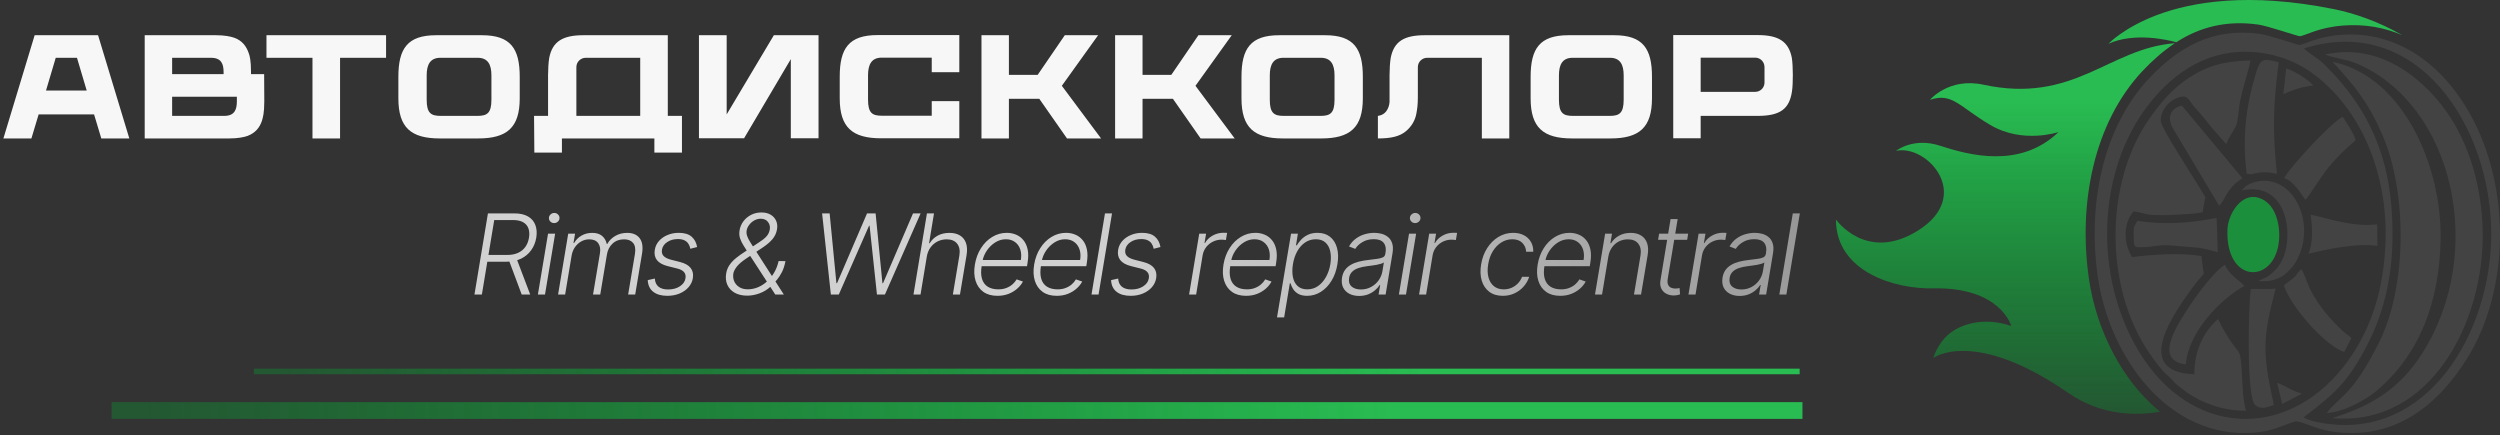 <?xml version="1.0" encoding="UTF-8"?> <svg xmlns="http://www.w3.org/2000/svg" width="448" height="78" viewBox="0 0 448 78" fill="none"><rect x="0" y="0" width="448" height="78" fill="#333333" stroke="none"/> <g clip-path="url(#clip0_27_27)"> <path fill-rule="evenodd" clip-rule="evenodd" d="M377.827 7.849C382.484 5.729 388.496 7.154 389.991 7.571C394.057 4.93 398.853 3.574 404.726 4.409C406.394 4.652 411.885 6.528 412.128 6.494C413.275 6.32 415.464 4.93 419.808 4.582C423.735 4.269 427.315 4.93 430.512 6.32C426.064 3.748 421.65 2.323 418.21 1.628C402.953 -1.43 392.84 0.342 386.585 2.671C380.573 4.93 377.827 7.849 377.827 7.849ZM389.747 7.745C383.77 8.197 379.287 10.942 374.213 13.131C369.139 15.321 363.509 16.919 355.447 15.182C349.226 13.826 345.855 17.892 345.855 17.892C349.852 16.537 351.033 19.074 356.628 22.375C362.467 25.851 368.896 23.661 368.896 23.661C361.945 30.334 352.736 27.762 347.697 26.129C342.866 24.53 339.773 27.032 339.773 27.032C345.334 25.816 353.674 35.06 343.7 41.316C334.456 47.119 329 39.335 329 39.335C329 48.787 339.704 51.846 346.446 51.672C358.54 51.428 360.416 58.414 360.416 58.414C356.003 56.885 351.937 57.823 349.539 59.63C347.21 61.403 346.446 64.148 346.446 64.148C346.446 64.148 353.709 58.692 370.668 70.438C376.611 74.539 382.936 74.504 387.071 73.774C380.19 68.179 375.673 59.039 374.352 50.073C372.371 36.485 375.186 22.063 383.944 12.714C385.716 10.838 387.627 9.135 389.747 7.745Z" fill="url(#paint0_linear_27_27)"></path> <path fill-rule="evenodd" clip-rule="evenodd" d="M405.004 6.077C406.602 6.285 411.85 8.092 412.058 8.058C413.136 7.919 415.256 6.563 419.391 6.25C429.782 5.416 437.775 11.845 442.501 20.186C450.043 33.496 449.765 52.019 442.05 64.322C437.914 70.89 430.442 79.126 418.071 77.354C414.595 76.867 412.163 75.234 411.19 75.547C408.548 76.381 407.367 77.25 403.926 77.528C388.635 78.744 378.071 64.044 375.951 49.76C374.039 36.798 376.75 23.001 385.091 14.07C390.234 8.614 396.385 4.86 405.004 6.077ZM404.413 9.378C408.757 9.83 412.197 11.428 414.873 13.479C423.909 20.464 428.079 32.454 427.454 44.2C426.967 53.236 424.326 60.117 420.017 65.642C409.487 79.091 392.423 78.084 383.318 63.036C375.151 49.587 375.707 30.647 385.091 18.657C389.747 12.714 396.142 8.544 404.413 9.378ZM412.823 74.782C418.21 70.612 420.677 68.701 424.256 61.715C427.28 55.842 428.774 49.309 428.74 41.733C428.74 28.979 424.847 19.665 416.402 11.428C415.395 10.455 413.97 9.691 412.858 8.683C433.257 2.254 446.463 22.793 446.429 41.976C446.394 59.734 434.925 78.953 416.298 75.825C415.29 75.686 413.692 75.373 412.823 74.782Z" fill="#434343"></path> <path fill-rule="evenodd" clip-rule="evenodd" d="M398.922 25.816L396.072 22.549C395.203 21.402 394.195 20.221 393.257 19.178C392.076 17.892 392.11 16.537 389.643 17.788C388.531 18.344 387.175 19.839 387.21 21.646C387.21 22.932 392.632 30.994 395.203 35.338C394.995 36.242 394.856 37.145 394.717 38.049C393.083 38.362 391.102 38.396 389.573 38.501C388.322 38.57 386.793 38.57 385.577 38.501C384.534 38.431 383.422 38.014 382.345 37.875C380.538 39.891 380.538 43.262 381.789 45.555L382.067 46.077C385.125 45.66 390.79 45.208 394.508 45.903C394.612 46.98 394.751 48.023 394.925 49.065C394.369 49.691 393.709 50.421 392.875 51.568C389.747 55.877 381.893 66.685 393.222 67.067C393.222 63.105 394.647 59.665 397.462 57.163C398.47 59.283 399.686 61.229 401.111 62.966C401.285 63.279 401.424 63.592 401.459 63.905C401.945 66.754 401.667 71.064 402.501 73.601C398.4 73.635 394.578 72.21 391.971 70.369C389.017 68.283 389.678 68.318 388.392 67.241C387.28 66.303 386.168 64.704 385.264 63.418C377.062 51.672 376.993 32.558 385.438 20.881C387.384 18.171 389.33 15.877 392.215 13.965C395.481 11.811 398.644 10.907 403.301 10.838C402.744 13.444 401.841 15.738 401.354 18.553C401.146 19.7 401.076 21.75 400.659 22.619C400.103 23.766 399.478 24.391 398.956 25.781C398.956 25.781 398.956 25.781 398.922 25.816Z" fill="#434343"></path> <path fill-rule="evenodd" clip-rule="evenodd" d="M416.959 74.018C419.183 70.959 421.407 71.203 426.342 61.333C431.381 51.22 431.381 34.365 426.898 24.113C424.291 18.171 421.998 15.46 418.001 11.081C430.686 13.722 437.636 29.882 437.358 43.019C437.115 54.105 433.64 63.488 425.855 70.056C424.118 71.516 420.121 73.844 416.959 74.018Z" fill="#434343"></path> <path fill-rule="evenodd" clip-rule="evenodd" d="M417.932 74.921C424.952 72.732 429.956 69.708 433.952 63.488C445.733 45.208 439.687 18.622 422.102 11.29C420.468 10.629 417.862 10.316 416.646 9.76C425.334 7.884 432.458 12.506 437.393 18.657C441.876 24.217 444.76 32.489 444.899 41.559C445.177 57.614 435.586 76.52 417.932 74.921Z" fill="#434343"></path> <path fill-rule="evenodd" clip-rule="evenodd" d="M404.76 35.442C407.784 36.381 408.618 40.203 408.409 42.984C407.784 50.977 398.713 51.046 399.165 41.003C399.304 38.362 401.633 34.469 404.76 35.442Z" fill="#1B8F3C"></path> <path fill-rule="evenodd" clip-rule="evenodd" d="M408.34 11.15C407.367 19.005 407.193 23.175 408.027 31.168C406.95 30.959 406.359 30.786 405.247 30.89C404.621 30.925 404.587 30.994 403.996 31.098L403.405 31.237L402.606 31.133C401.806 24.843 402.432 19.143 404.239 13.201C405.073 10.421 405.525 10.421 408.34 11.15Z" fill="#434343"></path> <path fill-rule="evenodd" clip-rule="evenodd" d="M401.841 31.933C398.887 33.809 398.748 35.929 397.671 36.867L389.573 23.314C388.01 20.881 389.226 19.283 390.998 18.935L401.841 31.933Z" fill="#434343"></path> <path fill-rule="evenodd" clip-rule="evenodd" d="M402.188 51.22C397.844 53.688 392.215 59.387 391.693 65.295C386.029 64.6 389.99 58.587 391.693 55.877C393.118 53.618 396.42 48.926 398.713 47.432C399.408 49.274 401.424 50.316 402.188 51.22Z" fill="#434343"></path> <path fill-rule="evenodd" clip-rule="evenodd" d="M407.471 72.558C406.255 72.975 405.143 73.531 404.031 72.489C402.571 70.647 402.919 54.939 403.336 51.811C404.17 51.672 406.255 51.915 407.784 51.707C405.386 60.881 405.456 63.244 407.471 72.558Z" fill="#434343"></path> <path fill-rule="evenodd" clip-rule="evenodd" d="M422.136 25.121C419.947 27.067 419.148 27.762 417.271 29.986C415.951 31.55 413.692 35.338 413.136 35.79C412.267 34.747 411.189 32.558 409.313 31.898C410.911 29.291 417.723 22.028 419.808 20.916C420.538 22.028 421.754 23.8 422.136 25.121Z" fill="#434343"></path> <path fill-rule="evenodd" clip-rule="evenodd" d="M397.428 45.173C396.42 44.965 395.447 44.617 394.3 44.443C393.223 44.304 391.589 44.235 390.408 44.096C386.481 43.679 386.515 44.27 383.596 44.304C383.492 44.304 383.284 44.304 383.179 44.304C382.345 44.27 382.38 43.922 382.345 41.767C382.345 40.273 382.519 40.621 383.005 39.578C387.836 40.308 392.389 39.995 397.219 39.057L397.428 45.173Z" fill="#434343"></path> <path fill-rule="evenodd" clip-rule="evenodd" d="M404.691 50.351C405.629 49.865 406.255 49.76 407.054 49.031C407.714 48.44 408.236 47.919 408.757 47.015C411.19 42.81 410.182 32.315 401.702 34.122C401.737 34.052 401.807 33.913 401.841 33.983C401.841 34.017 402.606 32.767 404.865 32.454C406.324 32.245 407.714 32.593 408.792 33.218C412.858 35.616 414.283 42.219 411.329 47.084C410.807 47.953 409.626 49.135 408.827 49.587C407.645 50.247 406.29 50.525 404.691 50.351Z" fill="#434343"></path> <path fill-rule="evenodd" clip-rule="evenodd" d="M421.372 60.603L420.086 63.071C416.889 62.097 410.668 55.251 409.278 51.185C409.869 50.594 410.355 50.351 410.877 49.899C411.641 49.274 411.641 48.892 412.406 48.231C412.823 48.822 413.553 50.942 413.97 51.811C415.499 54.834 417.48 57.093 419.843 59.352C420.503 59.943 420.677 59.873 421.372 60.603Z" fill="#434343"></path> <path fill-rule="evenodd" clip-rule="evenodd" d="M425.994 40.204L426.029 44.061C421.963 43.505 416.993 44.721 413.657 45.451C414.526 43.783 414.387 40.516 414.074 38.466C417.167 39.126 421.581 40.725 425.994 40.204Z" fill="#434343"></path> <path fill-rule="evenodd" clip-rule="evenodd" d="M414.561 15.321C412.267 15.599 410.912 16.085 409.174 16.885L409.695 12.263C411.468 12.853 413.587 14.278 414.561 15.321Z" fill="#434343"></path> <path fill-rule="evenodd" clip-rule="evenodd" d="M412.51 70.542L408.966 72.384L408.062 68.596C409.591 69.152 410.634 70.021 412.51 70.542Z" fill="#434343"></path> <path d="M17.572 6.312H6.21L0.608 24.809H5.628L6.923 20.502H16.858L18.153 24.809H23.174L17.572 6.312ZM13.793 10.355L15.537 16.221H8.244L9.988 10.355H13.793ZM47.334 13.288H44.983V12.971C44.983 10.804 44.745 10.011 44.586 9.562C44.137 8.241 43.371 7.263 41.971 6.761C41.31 6.523 40.174 6.312 38.694 6.312H25.931V24.809H41.072C42.552 24.809 43.688 24.597 44.349 24.359C45.749 23.831 46.568 22.853 46.965 21.558C47.097 21.083 47.361 20.317 47.361 18.15L47.334 13.288ZM40.068 12.944V13.288H30.846V10.355H37.796C39.698 10.355 40.068 11.491 40.068 12.944ZM40.174 20.766H30.846V17.331H42.446V18.15C42.446 19.63 42.05 20.766 40.174 20.766ZM69.182 6.312H47.752V10.355H55.996V24.809H60.938V10.355H69.182V6.312ZM86.371 6.312H78.153C73.001 6.312 71.389 8.717 71.389 13.764V17.621C71.389 22.88 73.661 24.809 78.814 24.809H85.684C90.837 24.809 93.135 22.88 93.135 17.621V13.764C93.135 8.717 91.523 6.312 86.371 6.312ZM88.062 17.886C88.062 20.264 87.296 20.766 85.578 20.766H78.946C77.228 20.766 76.462 20.264 76.462 17.886V13.499C76.462 11.57 77.096 10.355 78.919 10.355H85.605C87.428 10.355 88.062 11.57 88.062 13.499V17.886ZM119.669 20.766V6.312H104.528C100.855 6.312 99.005 7.422 98.424 10.355C98.292 11.068 98.213 12.522 98.213 13.42C98.213 14.186 98.213 19.339 98.213 20.766H95.702L95.755 27.345H100.696V24.809H117.264V27.345H122.205V20.766H119.669ZM103.286 12.02C103.286 11.095 104.052 10.355 104.977 10.355H114.727V20.766H103.286V12.02ZM138.675 6.312L130.219 20.502V6.312H125.252V24.782H133.337L141.714 10.593V24.782H146.681V6.312H138.675ZM157.244 6.286C152.091 6.286 150.479 8.69 150.479 13.737V17.621C150.479 22.853 152.752 24.782 157.904 24.782H171.909V18.123H166.967V20.739H158.036C156.319 20.739 155.552 20.264 155.552 17.859V13.499C155.552 11.544 156.187 10.329 158.01 10.329H166.967V12.944H171.909V6.286H157.244ZM191.206 24.809H197.31L190.281 15.375L196.782 6.312H190.81L185.948 13.42H180.795V6.312H175.88V24.809H180.795V17.701H186.239L191.206 24.809ZM215.153 24.809H221.257L214.228 15.375L220.728 6.312H214.756L209.894 13.42H204.742V6.312H199.827V24.809H204.742V17.701H210.185L215.153 24.809ZM237.456 6.312H229.238C224.085 6.312 222.473 8.717 222.473 13.764V17.621C222.473 22.88 224.746 24.809 229.898 24.809H236.768C241.921 24.809 244.22 22.88 244.22 17.621V13.764C244.22 8.717 242.608 6.312 237.456 6.312ZM239.147 17.886C239.147 20.264 238.38 20.766 236.663 20.766H230.03C228.313 20.766 227.547 20.264 227.547 17.886V13.499C227.547 11.57 228.181 10.355 230.004 10.355H236.689C238.512 10.355 239.147 11.57 239.147 13.499V17.886ZM255.322 6.312C251.623 6.312 249.799 7.422 249.218 10.355C249.086 11.068 249.007 12.522 249.007 13.42C249.007 13.922 249.007 16.327 249.007 18.308C248.98 18.599 248.795 20.528 246.919 20.766V24.809C249.244 24.809 250.803 24.465 251.94 23.514C252.838 22.774 253.578 21.691 253.816 20.343C253.974 19.471 254.08 18.731 254.08 17.357V12.02C254.08 11.095 254.846 10.355 255.745 10.355H265.548V24.809H270.463V6.312H255.322ZM289.271 6.312H281.053C275.9 6.312 274.288 8.717 274.288 13.764V17.621C274.288 22.88 276.561 24.809 281.713 24.809H288.584C293.736 24.809 296.035 22.88 296.035 17.621V13.764C296.035 8.717 294.423 6.312 289.271 6.312ZM290.962 17.886C290.962 20.264 290.195 20.766 288.478 20.766H281.846C280.128 20.766 279.362 20.264 279.362 17.886V13.499C279.362 11.57 279.996 10.355 281.819 10.355H288.504C290.328 10.355 290.962 11.57 290.962 13.499V17.886ZM321.089 10.329C320.507 7.395 318.658 6.286 314.985 6.286H299.844V24.782H304.759V20.766H314.985C319.08 20.766 320.639 19.471 321.115 16.432C321.247 15.666 321.274 14.292 321.274 13.394C321.274 12.495 321.221 11.042 321.089 10.329ZM316.2 14.794C316.2 15.719 315.46 16.459 314.536 16.459H304.759V10.329H314.536C315.46 10.329 316.2 11.095 316.2 12.02V14.794Z" fill="#F7F7F7"></path> <path d="M85.023 52.782L87.438 38.237H92.132C93.164 38.237 93.995 38.421 94.625 38.791C95.26 39.16 95.697 39.674 95.939 40.332C96.185 40.985 96.24 41.738 96.102 42.59C95.96 43.433 95.657 44.179 95.193 44.828C94.734 45.476 94.128 45.985 93.375 46.355C92.622 46.719 91.734 46.901 90.712 46.901H86.72L86.926 45.687H90.882C91.644 45.687 92.298 45.562 92.842 45.311C93.387 45.06 93.822 44.702 94.149 44.238C94.476 43.774 94.691 43.225 94.796 42.59C94.9 41.951 94.864 41.395 94.689 40.921C94.519 40.448 94.201 40.081 93.737 39.821C93.278 39.56 92.665 39.43 91.898 39.43H88.567L86.351 52.782H85.023ZM92.523 46.22L95.016 52.782H93.489L91.038 46.22H92.523ZM96.391 52.782L98.21 41.873H99.481L97.663 52.782H96.391ZM99.303 39.977C99.038 39.977 98.813 39.887 98.629 39.707C98.449 39.527 98.361 39.309 98.366 39.053C98.375 38.812 98.472 38.604 98.657 38.428C98.846 38.249 99.069 38.159 99.325 38.159C99.59 38.159 99.815 38.251 99.999 38.436C100.184 38.616 100.272 38.833 100.262 39.089C100.257 39.331 100.16 39.539 99.971 39.714C99.781 39.889 99.559 39.977 99.303 39.977ZM100.006 52.782L101.824 41.873H103.053L102.769 43.549H102.882C103.2 42.986 103.64 42.543 104.203 42.221C104.767 41.894 105.406 41.731 106.121 41.731C106.869 41.731 107.456 41.909 107.882 42.264C108.309 42.614 108.593 43.097 108.735 43.713H108.827C109.168 43.107 109.649 42.626 110.269 42.271C110.889 41.911 111.597 41.731 112.392 41.731C113.401 41.731 114.147 42.051 114.63 42.69C115.113 43.329 115.252 44.257 115.049 45.474L113.827 52.782H112.563L113.784 45.474C113.922 44.612 113.81 43.966 113.451 43.535C113.091 43.104 112.551 42.889 111.831 42.889C110.998 42.889 110.309 43.144 109.765 43.656C109.225 44.162 108.891 44.811 108.763 45.602L107.563 52.782H106.27L107.513 45.36C107.632 44.622 107.525 44.025 107.194 43.571C106.867 43.116 106.329 42.889 105.581 42.889C105.075 42.889 104.599 43.014 104.154 43.265C103.713 43.511 103.339 43.855 103.032 44.295C102.729 44.731 102.53 45.23 102.435 45.794L101.27 52.782H100.006ZM124.924 44.267L123.71 44.579C123.648 44.252 123.534 43.959 123.369 43.698C123.208 43.433 122.973 43.225 122.665 43.073C122.362 42.917 121.965 42.839 121.472 42.839C120.734 42.839 120.097 43.019 119.562 43.379C119.027 43.734 118.714 44.188 118.624 44.742C118.549 45.206 118.646 45.583 118.915 45.872C119.19 46.16 119.649 46.388 120.293 46.553L121.884 46.958C122.765 47.186 123.392 47.541 123.766 48.024C124.145 48.507 124.275 49.117 124.157 49.856C124.053 50.472 123.79 51.016 123.369 51.49C122.952 51.963 122.417 52.335 121.763 52.605C121.115 52.875 120.39 53.01 119.59 53.01C118.515 53.01 117.67 52.768 117.055 52.285C116.444 51.802 116.117 51.106 116.075 50.197L117.346 49.913C117.384 50.557 117.604 51.044 118.006 51.376C118.414 51.707 118.987 51.873 119.725 51.873C120.568 51.873 121.276 51.681 121.849 51.298C122.422 50.914 122.751 50.441 122.836 49.877C122.916 49.432 122.834 49.063 122.587 48.769C122.346 48.476 121.934 48.258 121.352 48.116L119.654 47.69C118.74 47.458 118.094 47.096 117.715 46.603C117.341 46.106 117.216 45.493 117.339 44.764C117.438 44.162 117.689 43.635 118.092 43.18C118.494 42.725 119.003 42.37 119.619 42.115C120.234 41.854 120.906 41.724 121.636 41.724C122.639 41.724 123.404 41.951 123.93 42.406C124.455 42.856 124.787 43.476 124.924 44.267ZM133.917 52.981C133.026 52.981 132.274 52.808 131.658 52.463C131.047 52.112 130.607 51.636 130.337 51.035C130.072 50.434 130.003 49.754 130.131 48.997C130.221 48.447 130.415 47.953 130.713 47.512C131.012 47.067 131.407 46.644 131.9 46.241C132.397 45.839 132.981 45.424 133.654 44.998L136.019 43.428C136.587 43.073 137.03 42.721 137.347 42.37C137.669 42.02 137.87 41.591 137.951 41.085C138.026 40.597 137.917 40.161 137.624 39.778C137.335 39.39 136.9 39.196 136.317 39.196C135.915 39.196 135.531 39.297 135.167 39.501C134.807 39.705 134.504 39.97 134.257 40.296C134.011 40.618 133.857 40.957 133.796 41.312C133.744 41.644 133.777 41.975 133.895 42.306C134.014 42.638 134.189 42.988 134.421 43.358C134.653 43.722 134.908 44.127 135.188 44.572L140.465 52.782H138.931L134.314 45.673C133.926 45.072 133.583 44.536 133.284 44.068C132.986 43.599 132.764 43.147 132.617 42.711C132.475 42.271 132.444 41.8 132.525 41.298C132.629 40.678 132.863 40.126 133.228 39.643C133.597 39.155 134.059 38.772 134.613 38.492C135.171 38.213 135.78 38.073 136.438 38.073C137.11 38.073 137.671 38.211 138.121 38.485C138.571 38.76 138.893 39.125 139.087 39.579C139.286 40.034 139.338 40.535 139.243 41.085C139.134 41.743 138.867 42.328 138.441 42.839C138.019 43.346 137.446 43.84 136.722 44.323L133.767 46.298C132.948 46.842 132.364 47.347 132.013 47.811C131.667 48.275 131.469 48.67 131.417 48.997C131.336 49.508 131.388 49.982 131.573 50.417C131.762 50.848 132.068 51.196 132.489 51.461C132.91 51.722 133.429 51.849 134.044 51.845C134.646 51.84 135.235 51.719 135.813 51.483C136.395 51.241 136.935 50.898 137.432 50.453C137.934 50.008 138.365 49.475 138.725 48.855C139.089 48.234 139.357 47.543 139.527 46.781L140.756 46.795C140.605 47.576 140.391 48.234 140.117 48.769C139.842 49.304 139.556 49.747 139.257 50.098C138.964 50.448 138.708 50.737 138.49 50.964C138.424 51.035 138.353 51.108 138.277 51.184C138.202 51.255 138.128 51.324 138.057 51.39C137.494 51.906 136.838 52.302 136.09 52.576C135.342 52.846 134.617 52.981 133.917 52.981ZM148.891 52.782L147.321 38.237H148.671L149.885 50.744H149.999L155.375 38.237H156.909L158.131 50.744H158.245L163.614 38.237H164.978L158.578 52.782H157.151L155.83 40.446H155.738L150.311 52.782H148.891ZM166.087 45.964L164.958 52.782H163.694L166.108 38.237H167.373L166.492 43.585H166.605C166.946 43.017 167.415 42.567 168.012 42.235C168.608 41.899 169.321 41.731 170.15 41.731C170.883 41.731 171.504 41.883 172.01 42.186C172.522 42.489 172.884 42.936 173.097 43.528C173.315 44.12 173.353 44.849 173.211 45.715L172.025 52.782H170.753L171.918 45.794C172.065 44.894 171.932 44.186 171.52 43.67C171.113 43.149 170.488 42.889 169.645 42.889C169.068 42.889 168.528 43.012 168.026 43.258C167.529 43.504 167.107 43.859 166.762 44.323C166.421 44.783 166.196 45.33 166.087 45.964ZM178.736 53.01C177.718 53.01 176.877 52.773 176.214 52.299C175.552 51.821 175.088 51.16 174.822 50.318C174.557 49.47 174.517 48.495 174.702 47.392C174.886 46.293 175.251 45.318 175.795 44.465C176.34 43.608 177.012 42.938 177.812 42.456C178.613 41.968 179.482 41.724 180.419 41.724C181.011 41.724 181.565 41.833 182.081 42.051C182.597 42.264 183.035 42.593 183.395 43.038C183.759 43.478 184.013 44.035 184.155 44.707C184.297 45.375 184.292 46.165 184.141 47.079L184.041 47.704H175.518L175.696 46.589H182.933C183.052 45.888 183.018 45.259 182.834 44.7C182.649 44.141 182.334 43.698 181.889 43.372C181.449 43.04 180.902 42.875 180.249 42.875C179.581 42.875 178.949 43.062 178.352 43.436C177.76 43.81 177.259 44.297 176.847 44.899C176.439 45.495 176.177 46.132 176.058 46.809L175.916 47.647C175.765 48.571 175.784 49.345 175.973 49.97C176.162 50.59 176.506 51.059 177.003 51.376C177.5 51.693 178.137 51.852 178.913 51.852C179.434 51.852 179.905 51.771 180.327 51.61C180.748 51.449 181.115 51.234 181.428 50.964C181.74 50.689 181.991 50.389 182.18 50.062L183.31 50.453C183.068 50.912 182.727 51.336 182.287 51.724C181.851 52.112 181.333 52.425 180.732 52.661C180.135 52.894 179.47 53.01 178.736 53.01ZM189.357 53.01C188.339 53.01 187.498 52.773 186.836 52.299C186.173 51.821 185.709 51.16 185.444 50.318C185.178 49.47 185.138 48.495 185.323 47.392C185.507 46.293 185.872 45.318 186.417 44.465C186.961 43.608 187.633 42.938 188.434 42.456C189.234 41.968 190.103 41.724 191.04 41.724C191.632 41.724 192.186 41.833 192.702 42.051C193.218 42.264 193.656 42.593 194.016 43.038C194.381 43.478 194.634 44.035 194.776 44.707C194.918 45.375 194.913 46.165 194.762 47.079L194.662 47.704H186.14L186.317 46.589H193.554C193.673 45.888 193.64 45.259 193.455 44.7C193.27 44.141 192.955 43.698 192.51 43.372C192.07 43.04 191.523 42.875 190.87 42.875C190.202 42.875 189.57 43.062 188.973 43.436C188.382 43.81 187.88 44.297 187.468 44.899C187.06 45.495 186.798 46.132 186.679 46.809L186.537 47.647C186.386 48.571 186.405 49.345 186.594 49.97C186.783 50.59 187.127 51.059 187.624 51.376C188.121 51.693 188.758 51.852 189.534 51.852C190.055 51.852 190.526 51.771 190.948 51.61C191.369 51.449 191.736 51.234 192.049 50.964C192.361 50.689 192.612 50.389 192.801 50.062L193.931 50.453C193.689 50.912 193.348 51.336 192.908 51.724C192.472 52.112 191.954 52.425 191.353 52.661C190.756 52.894 190.091 53.01 189.357 53.01ZM199.275 38.237L196.86 52.782H195.596L198.011 38.237H199.275ZM207.955 44.267L206.741 44.579C206.679 44.252 206.566 43.959 206.4 43.698C206.239 43.433 206.004 43.225 205.697 43.073C205.394 42.917 204.996 42.839 204.504 42.839C203.765 42.839 203.128 43.019 202.593 43.379C202.058 43.734 201.746 44.188 201.656 44.742C201.58 45.206 201.677 45.583 201.947 45.872C202.221 46.16 202.681 46.388 203.325 46.553L204.915 46.958C205.796 47.186 206.424 47.541 206.798 48.024C207.176 48.507 207.307 49.117 207.188 49.856C207.084 50.472 206.821 51.016 206.4 51.49C205.983 51.963 205.448 52.335 204.795 52.605C204.146 52.875 203.422 53.01 202.621 53.01C201.547 53.01 200.701 52.768 200.086 52.285C199.475 51.802 199.148 51.106 199.106 50.197L200.377 49.913C200.415 50.557 200.635 51.044 201.038 51.376C201.445 51.707 202.018 51.873 202.756 51.873C203.599 51.873 204.307 51.681 204.88 51.298C205.453 50.914 205.782 50.441 205.867 49.877C205.948 49.432 205.865 49.063 205.619 48.769C205.377 48.476 204.965 48.258 204.383 48.116L202.685 47.69C201.772 47.458 201.125 47.096 200.746 46.603C200.372 46.106 200.247 45.493 200.37 44.764C200.469 44.162 200.72 43.635 201.123 43.18C201.525 42.725 202.034 42.37 202.65 42.115C203.265 41.854 203.938 41.724 204.667 41.724C205.671 41.724 206.435 41.951 206.961 42.406C207.487 42.856 207.818 43.476 207.955 44.267ZM213.084 52.782L214.902 41.873H216.131L215.847 43.549H215.939C216.242 43 216.694 42.557 217.296 42.221C217.902 41.88 218.548 41.71 219.235 41.71C219.339 41.71 219.455 41.712 219.583 41.717C219.711 41.717 219.817 41.722 219.902 41.731L219.682 43.017C219.625 43.007 219.526 42.993 219.384 42.974C219.247 42.955 219.093 42.946 218.922 42.946C218.354 42.946 217.828 43.066 217.346 43.308C216.867 43.544 216.465 43.874 216.138 44.295C215.816 44.716 215.608 45.197 215.513 45.737L214.348 52.782H213.084ZM223.283 53.01C222.265 53.01 221.424 52.773 220.761 52.299C220.098 51.821 219.634 51.16 219.369 50.318C219.104 49.47 219.064 48.495 219.249 47.392C219.433 46.293 219.798 45.318 220.342 44.465C220.887 43.608 221.559 42.938 222.359 42.456C223.16 41.968 224.028 41.724 224.966 41.724C225.558 41.724 226.112 41.833 226.628 42.051C227.144 42.264 227.582 42.593 227.942 43.038C228.306 43.478 228.56 44.035 228.702 44.707C228.844 45.375 228.839 46.165 228.688 47.079L228.588 47.704H220.065L220.243 46.589H227.48C227.598 45.888 227.565 45.259 227.381 44.7C227.196 44.141 226.881 43.698 226.436 43.372C225.996 43.04 225.449 42.875 224.795 42.875C224.128 42.875 223.496 43.062 222.899 43.436C222.307 43.81 221.805 44.297 221.393 44.899C220.986 45.495 220.723 46.132 220.605 46.809L220.463 47.647C220.312 48.571 220.33 49.345 220.52 49.97C220.709 50.59 221.053 51.059 221.55 51.376C222.047 51.693 222.684 51.852 223.46 51.852C223.981 51.852 224.452 51.771 224.874 51.61C225.295 51.449 225.662 51.234 225.974 50.964C226.287 50.689 226.538 50.389 226.727 50.062L227.857 50.453C227.615 50.912 227.274 51.336 226.834 51.724C226.398 52.112 225.88 52.425 225.278 52.661C224.682 52.894 224.017 53.01 223.283 53.01ZM228.84 56.873L231.354 41.873H232.583L232.242 43.954H232.391C232.59 43.627 232.848 43.291 233.165 42.946C233.487 42.6 233.887 42.311 234.365 42.079C234.848 41.842 235.426 41.724 236.098 41.724C236.998 41.724 237.744 41.958 238.336 42.427C238.932 42.896 239.349 43.554 239.586 44.401C239.827 45.249 239.853 46.234 239.664 47.356C239.479 48.483 239.126 49.47 238.605 50.318C238.085 51.165 237.448 51.826 236.695 52.299C235.947 52.773 235.128 53.01 234.238 53.01C233.579 53.01 233.047 52.891 232.64 52.654C232.237 52.418 231.929 52.127 231.716 51.781C231.503 51.43 231.349 51.09 231.255 50.758H231.141L230.118 56.873H228.84ZM231.695 47.335C231.553 48.215 231.553 48.997 231.695 49.678C231.837 50.356 232.123 50.888 232.554 51.276C232.985 51.66 233.553 51.852 234.259 51.852C234.983 51.852 235.63 51.653 236.198 51.255C236.766 50.853 237.239 50.311 237.618 49.629C237.997 48.947 238.257 48.182 238.4 47.335C238.532 46.497 238.527 45.742 238.385 45.069C238.243 44.397 237.959 43.864 237.533 43.471C237.107 43.073 236.527 42.875 235.793 42.875C235.083 42.875 234.444 43.066 233.875 43.45C233.312 43.829 232.843 44.354 232.469 45.026C232.095 45.694 231.837 46.464 231.695 47.335ZM243.552 53.031C242.894 53.031 242.314 52.903 241.812 52.647C241.31 52.387 240.936 52.013 240.69 51.525C240.448 51.033 240.382 50.436 240.491 49.735C240.585 49.196 240.765 48.741 241.031 48.372C241.3 48.002 241.641 47.699 242.053 47.463C242.465 47.221 242.939 47.032 243.474 46.894C244.009 46.757 244.591 46.653 245.221 46.582C245.836 46.506 246.362 46.44 246.798 46.383C247.233 46.326 247.572 46.236 247.813 46.113C248.055 45.99 248.199 45.791 248.246 45.517L248.289 45.261C248.412 44.517 248.299 43.933 247.948 43.507C247.598 43.076 247.011 42.86 246.187 42.86C245.401 42.86 244.719 43.035 244.141 43.386C243.568 43.732 243.142 44.136 242.863 44.6L241.741 44.167C242.082 43.571 242.501 43.095 242.998 42.74C243.495 42.38 244.028 42.122 244.596 41.965C245.164 41.804 245.725 41.724 246.279 41.724C246.696 41.724 247.12 41.778 247.55 41.887C247.981 41.996 248.367 42.186 248.708 42.456C249.054 42.721 249.307 43.092 249.468 43.571C249.634 44.044 249.657 44.645 249.539 45.375L248.303 52.782H247.039L247.33 51.056H247.252C247.053 51.378 246.779 51.691 246.428 51.994C246.083 52.297 245.668 52.545 245.185 52.74C244.702 52.934 244.158 53.031 243.552 53.031ZM243.871 51.873C244.544 51.873 245.152 51.724 245.697 51.426C246.246 51.127 246.696 50.732 247.046 50.24C247.401 49.742 247.629 49.196 247.728 48.599L247.991 47.022C247.887 47.112 247.716 47.193 247.479 47.264C247.247 47.335 246.985 47.399 246.691 47.456C246.402 47.508 246.111 47.553 245.817 47.59C245.529 47.628 245.273 47.661 245.05 47.69C244.421 47.766 243.871 47.884 243.403 48.045C242.939 48.206 242.567 48.428 242.288 48.713C242.008 48.992 241.833 49.352 241.762 49.792C241.653 50.455 241.798 50.969 242.195 51.333C242.598 51.693 243.156 51.873 243.871 51.873ZM250.68 52.782L252.499 41.873H253.77L251.952 52.782H250.68ZM253.592 39.977C253.327 39.977 253.102 39.887 252.918 39.707C252.738 39.527 252.65 39.309 252.655 39.053C252.664 38.812 252.761 38.604 252.946 38.428C253.135 38.249 253.358 38.159 253.614 38.159C253.879 38.159 254.104 38.251 254.288 38.436C254.473 38.616 254.561 38.833 254.551 39.089C254.546 39.331 254.449 39.539 254.26 39.714C254.071 39.889 253.848 39.977 253.592 39.977ZM254.295 52.782L256.113 41.873H257.342L257.058 43.549H257.15C257.453 43 257.905 42.557 258.507 42.221C259.113 41.88 259.759 41.71 260.446 41.71C260.55 41.71 260.666 41.712 260.794 41.717C260.922 41.717 261.028 41.722 261.113 41.731L260.893 43.017C260.836 43.007 260.737 42.993 260.595 42.974C260.458 42.955 260.304 42.946 260.133 42.946C259.565 42.946 259.039 43.066 258.556 43.308C258.078 43.544 257.676 43.874 257.349 44.295C257.027 44.716 256.819 45.197 256.724 45.737L255.559 52.782H254.295ZM269.301 53.01C268.317 53.01 267.505 52.766 266.865 52.278C266.226 51.79 265.779 51.123 265.523 50.275C265.272 49.423 265.237 48.457 265.417 47.377C265.596 46.279 265.959 45.306 266.503 44.458C267.048 43.606 267.72 42.938 268.52 42.456C269.325 41.968 270.203 41.724 271.155 41.724C271.889 41.724 272.528 41.866 273.073 42.15C273.617 42.429 274.039 42.825 274.337 43.336C274.635 43.843 274.777 44.435 274.763 45.112H273.485C273.452 44.482 273.222 43.952 272.796 43.521C272.374 43.09 271.778 42.875 271.006 42.875C270.301 42.875 269.647 43.064 269.046 43.443C268.444 43.817 267.935 44.34 267.519 45.012C267.107 45.68 266.83 46.454 266.688 47.335C266.536 48.22 266.551 49.004 266.73 49.686C266.91 50.363 267.232 50.893 267.696 51.276C268.165 51.66 268.757 51.852 269.472 51.852C269.96 51.852 270.419 51.762 270.85 51.582C271.281 51.397 271.662 51.137 271.993 50.801C272.325 50.46 272.578 50.06 272.753 49.6H274.032C273.819 50.263 273.482 50.85 273.023 51.362C272.569 51.873 272.024 52.276 271.39 52.569C270.755 52.863 270.059 53.01 269.301 53.01ZM279.583 53.01C278.565 53.01 277.725 52.773 277.062 52.299C276.399 51.821 275.935 51.16 275.67 50.318C275.405 49.47 275.365 48.495 275.549 47.392C275.734 46.293 276.099 45.318 276.643 44.465C277.188 43.608 277.86 42.938 278.66 42.456C279.46 41.968 280.329 41.724 281.267 41.724C281.859 41.724 282.413 41.833 282.929 42.051C283.445 42.264 283.883 42.593 284.243 43.038C284.607 43.478 284.86 44.035 285.002 44.707C285.145 45.375 285.14 46.165 284.988 47.079L284.889 47.704H276.366L276.544 46.589H283.781C283.899 45.888 283.866 45.259 283.681 44.7C283.497 44.141 283.182 43.698 282.737 43.372C282.297 43.04 281.75 42.875 281.096 42.875C280.429 42.875 279.797 43.062 279.2 43.436C278.608 43.81 278.106 44.297 277.694 44.899C277.287 45.495 277.024 46.132 276.906 46.809L276.764 47.647C276.612 48.571 276.631 49.345 276.821 49.97C277.01 50.59 277.353 51.059 277.85 51.376C278.348 51.693 278.984 51.852 279.761 51.852C280.282 51.852 280.753 51.771 281.174 51.61C281.596 51.449 281.963 51.234 282.275 50.964C282.588 50.689 282.839 50.389 283.028 50.062L284.157 50.453C283.916 50.912 283.575 51.336 283.135 51.724C282.699 52.112 282.181 52.425 281.579 52.661C280.983 52.894 280.317 53.01 279.583 53.01ZM288.216 45.964L287.087 52.782H285.822L287.641 41.873H288.869L288.585 43.585H288.699C289.04 43.026 289.511 42.579 290.112 42.242C290.718 41.901 291.421 41.731 292.222 41.731C292.951 41.731 293.566 41.885 294.068 42.193C294.575 42.496 294.935 42.943 295.148 43.535C295.366 44.127 295.403 44.854 295.261 45.715L294.075 52.782H292.811L293.976 45.794C294.123 44.903 293.992 44.198 293.585 43.677C293.183 43.151 292.56 42.889 291.717 42.889C291.144 42.889 290.612 43.012 290.119 43.258C289.632 43.504 289.22 43.859 288.884 44.323C288.547 44.783 288.325 45.33 288.216 45.964ZM302.52 41.873L302.342 42.974H297.129L297.314 41.873H302.52ZM299.366 39.26H300.637L298.862 49.934C298.786 50.389 298.805 50.746 298.919 51.007C299.032 51.262 299.208 51.445 299.444 51.553C299.681 51.658 299.941 51.71 300.225 51.71C300.391 51.71 300.533 51.7 300.652 51.681C300.775 51.658 300.884 51.634 300.978 51.61L301.071 52.754C300.933 52.801 300.77 52.844 300.581 52.882C300.391 52.924 300.164 52.946 299.899 52.946C299.435 52.946 299.006 52.844 298.613 52.64C298.22 52.437 297.922 52.134 297.718 51.731C297.515 51.329 297.46 50.829 297.555 50.233L299.366 39.26ZM302.572 52.782L304.391 41.873H305.619L305.335 43.549H305.428C305.731 43 306.183 42.557 306.784 42.221C307.39 41.88 308.036 41.71 308.723 41.71C308.827 41.71 308.943 41.712 309.071 41.717C309.199 41.717 309.305 41.722 309.391 41.731L309.17 43.017C309.114 43.007 309.014 42.993 308.872 42.974C308.735 42.955 308.581 42.946 308.411 42.946C307.842 42.946 307.317 43.066 306.834 43.308C306.356 43.544 305.953 43.874 305.626 44.295C305.304 44.716 305.096 45.197 305.001 45.737L303.837 52.782H302.572ZM311.739 53.031C311.081 53.031 310.501 52.903 309.999 52.647C309.497 52.387 309.123 52.013 308.877 51.525C308.636 51.033 308.569 50.436 308.678 49.735C308.773 49.196 308.953 48.741 309.218 48.372C309.488 48.002 309.829 47.699 310.241 47.463C310.653 47.221 311.126 47.032 311.661 46.894C312.196 46.757 312.779 46.653 313.408 46.582C314.024 46.506 314.549 46.44 314.985 46.383C315.421 46.326 315.759 46.236 316.001 46.113C316.242 45.99 316.387 45.791 316.434 45.517L316.477 45.261C316.6 44.517 316.486 43.933 316.136 43.507C315.785 43.076 315.198 42.86 314.374 42.86C313.588 42.86 312.906 43.035 312.329 43.386C311.756 43.732 311.33 44.136 311.05 44.6L309.928 44.167C310.269 43.571 310.688 43.095 311.185 42.74C311.683 42.38 312.215 42.122 312.783 41.965C313.352 41.804 313.913 41.724 314.467 41.724C314.883 41.724 315.307 41.778 315.738 41.887C316.169 41.996 316.555 42.186 316.896 42.456C317.241 42.721 317.495 43.092 317.656 43.571C317.821 44.044 317.845 44.645 317.727 45.375L316.491 52.782H315.227L315.518 51.056H315.44C315.241 51.378 314.966 51.691 314.616 51.994C314.27 52.297 313.856 52.545 313.373 52.74C312.89 52.934 312.345 53.031 311.739 53.031ZM312.059 51.873C312.731 51.873 313.34 51.724 313.884 51.426C314.433 51.127 314.883 50.732 315.234 50.24C315.589 49.742 315.816 49.196 315.915 48.599L316.178 47.022C316.074 47.112 315.904 47.193 315.667 47.264C315.435 47.335 315.172 47.399 314.879 47.456C314.59 47.508 314.299 47.553 314.005 47.59C313.716 47.628 313.46 47.661 313.238 47.69C312.608 47.766 312.059 47.884 311.59 48.045C311.126 48.206 310.754 48.428 310.475 48.713C310.196 48.992 310.021 49.352 309.95 49.792C309.841 50.455 309.985 50.969 310.383 51.333C310.785 51.693 311.344 51.873 312.059 51.873ZM322.533 38.237L320.118 52.782H318.854L321.268 38.237H322.533Z" fill="url(#paint1_linear_27_27)"></path> <path d="M45.5 66.564H322.5" stroke="url(#paint2_linear_27_27)"></path> <path d="M20 73.564L323 73.564" stroke="url(#paint3_linear_27_27)" stroke-width="3"></path> </g> <defs> <linearGradient id="paint0_linear_27_27" x1="379.756" y1="0" x2="379.756" y2="74.151" gradientUnits="userSpaceOnUse"> <stop offset="0.248" stop-color="#29BC52"></stop> <stop offset="1" stop-color="#00AC30" stop-opacity="0.3"></stop> </linearGradient> <linearGradient id="paint1_linear_27_27" x1="372.229" y1="22.009" x2="237.452" y2="109.866" gradientUnits="userSpaceOnUse"> <stop stop-color="#E0E0E0"></stop> <stop offset="0" stop-color="#7C7C7C"></stop> <stop offset="1" stop-color="#D1D1D1"></stop> </linearGradient> <linearGradient id="paint2_linear_27_27" x1="322.5" y1="66.564" x2="50.528" y2="66.564" gradientUnits="userSpaceOnUse"> <stop offset="0.248" stop-color="#29BC52"></stop> <stop offset="1" stop-color="#00AC30" stop-opacity="0.3"></stop> </linearGradient> <linearGradient id="paint3_linear_27_27" x1="323" y1="73.564" x2="25.5" y2="73.564" gradientUnits="userSpaceOnUse"> <stop offset="0.248" stop-color="#29BC52"></stop> <stop offset="1" stop-color="#00AC30" stop-opacity="0.3"></stop> </linearGradient> <clipPath id="clip0_27_27"> <rect width="448" height="78" fill="white"></rect> </clipPath> </defs> </svg> 